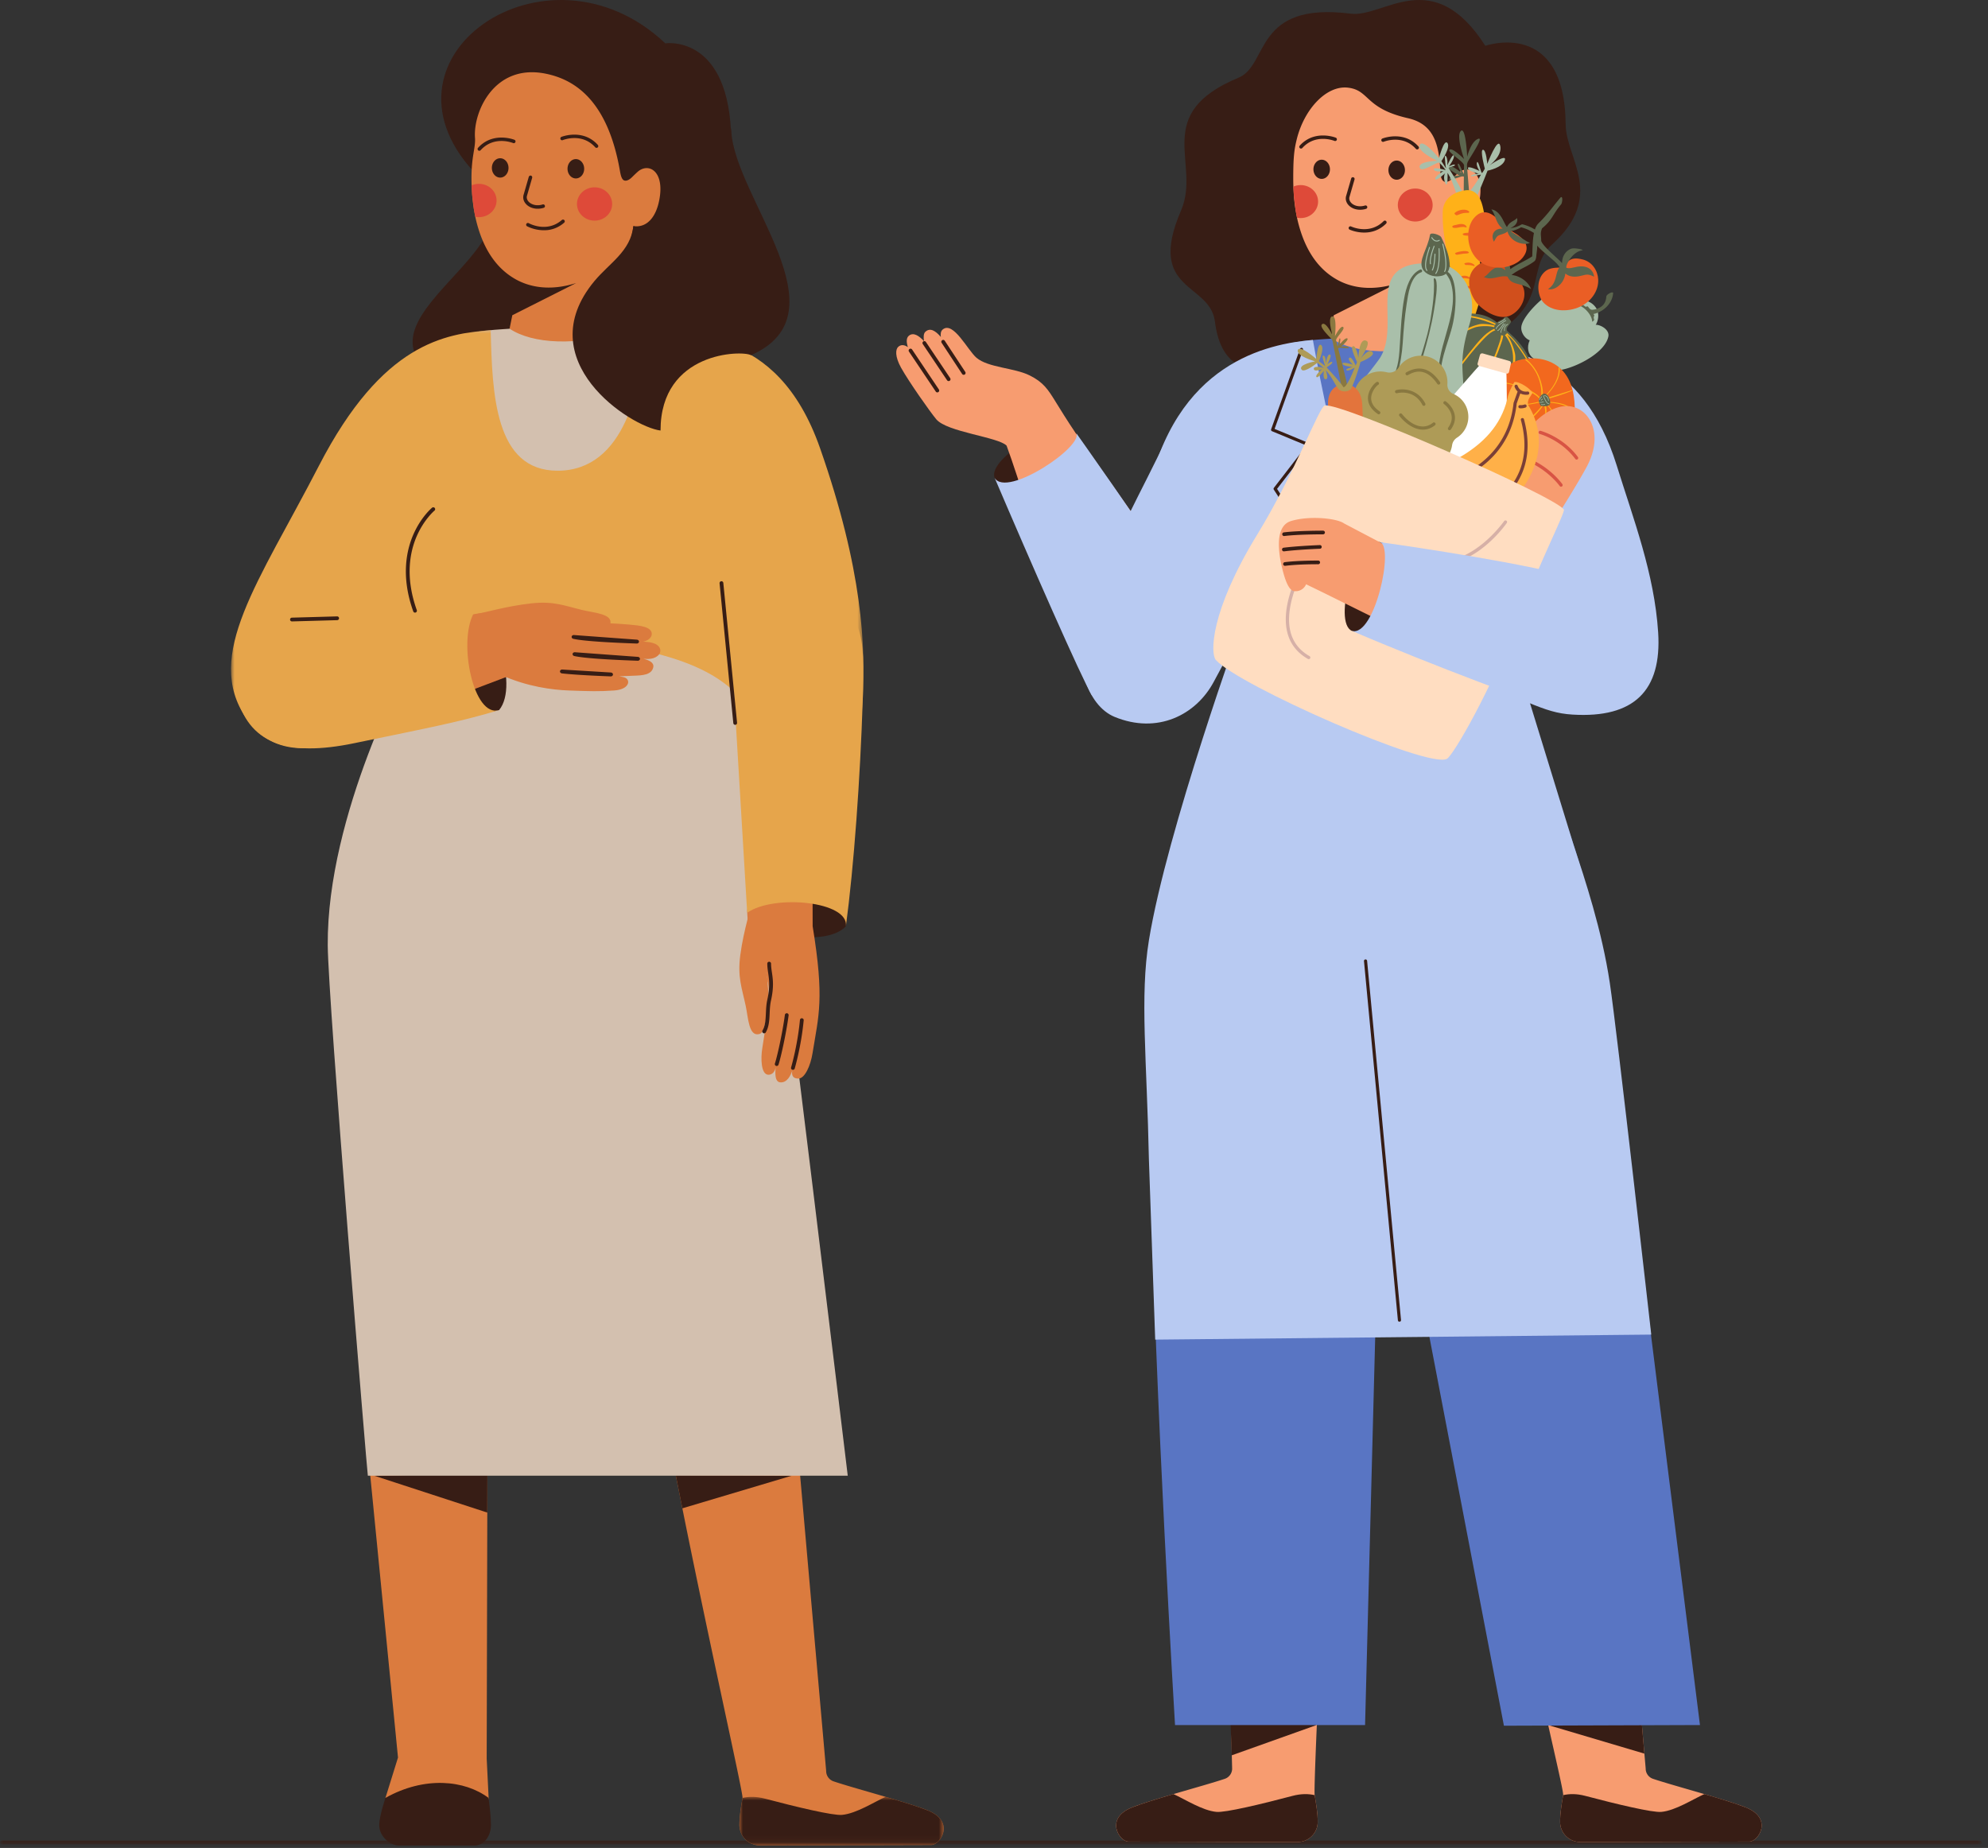 <?xml version="1.0" encoding="UTF-8"?> <svg xmlns="http://www.w3.org/2000/svg" xmlns:xlink="http://www.w3.org/1999/xlink" xmlns:v="https://vecta.io/nano" width="284" height="264"><rect width="100%" height="100%" fill="#333333" stroke="none"/><style>.B{fill:#371d15}.C{fill:#5c664e}.D{fill:#f79c70}.E{fill:#ffb118}.F{fill:#a9bfaa}.G{fill:#ea5e25}.H{fill:#db7b3e}.I{fill:#b8caf2}.J{fill:#e6a54b}</style><defs><path id="A" d="M0 .116h283.102v.768H0z"></path><path id="B" d="M0 0h29.189v6.946H0z"></path><path id="C" d="M0 0h90.364v60.77H0z"></path></defs><g fill="none" fill-rule="evenodd"><g transform="translate(0 262.6)"><mask id="D" fill="#fff"><use xlink:href="#A"></use></mask><path d="M282.833.885H.269A.27.27 0 0 1 0 .616C0 .467.12.347.269.347h282.564c.149 0 .269.12.269.269a.27.27 0 0 1-.269.269" mask="url(#D)" class="B"></path></g><path d="M161.209 263.089l24.129.068c1.592.004 2.901-1.276 2.907-2.868.004-1.227-.23-2.586-.437-3.834-.189-1.132 1.367-36.457 3.504-60.608l-16.685.18 1.392 56.618a1.54 1.54 0 0 1-1.049 1.478c-1.6.54-4.521 1.357-7.33 2.181-2.312.681-4.549 1.365-5.914 1.904-3.973 1.572-1.804 4.881-.517 4.881" class="D"></path><path d="M161.209 263.089l24.129.068c1.592.004 2.901-1.276 2.907-2.868.004-1.227-.23-2.586-.437-3.834-.886-.201-1.938-.219-3.156.104-4.509 1.194-9.602 2.406-10.866 2.29-2.02-.185-4.565-1.839-6.146-2.545-2.312.68-4.549 1.365-5.914 1.904-3.973 1.572-1.804 4.881-.517 4.881m14.494-19.16l12.379 2.512-12.111 4.321z" class="B"></path><path d="M249.907 263.089l-24.129.068c-1.592.004-2.901-1.276-2.907-2.868-.004-1.227.23-2.586.437-3.834.189-1.132-8.977-36.368-11.114-60.518l18.02.217 4.883 56.491a1.54 1.54 0 0 0 1.049 1.478c1.6.54 4.521 1.357 7.33 2.181 2.312.681 4.549 1.365 5.914 1.904 3.973 1.572 1.804 4.881.517 4.881" class="D"></path><path d="M249.907 263.089l-24.129.068c-1.592.004-2.901-1.276-2.907-2.868-.004-1.227.23-2.586.437-3.834.886-.201 1.938-.219 3.156.104 4.509 1.194 9.602 2.406 10.866 2.29 2.02-.185 4.565-1.839 6.146-2.545 2.312.68 4.549 1.365 5.914 1.904 3.973 1.572 1.804 4.881.517 4.881m-14.995-12.566l-.368-4.288-13.375.21z" class="B"></path><path fill="#5975c3" d="M164.33 165.776c.698 34.25 3.531 80.664 3.531 80.664h27.149l1.457-55.786.92-35.214 6.75 35.214 10.71 55.883 28.005-.097-7.002-55.786-.005-.036-6.678-51.103c-3.408-22.785-11.123-33.908-11.123-33.908-13.346-1.767-27.609-1.954-41.084-.18 0 0-9.935 13.343-12.02 28.029-.82 5.781-.902 17.985-.61 32.32"></path><path d="M192.926 142.923l3.827 36.825.635-24.303zM212.188 6.546s11.348-3.997 11.478 11.229c.041 4.916 5.766 10.185-1.953 17.163-4.414 3.992 1.104 9.567-13.077 15.112-5.496 2.149-11.443 1.03-12.699.293-4.604-2.702-20.589 9.846-22.377-4.405-.706-5.628-9.875-4.209-4.835-15.879 2.901-6.72-4.332-13.759 8.218-18.963 4.336-1.797 2.133-10.909 16.044-9.139 4.663.594 11.706-7.141 19.201 4.589" class="B"></path><path d="M211.411 28.294c-.421 2.862-1.841 4.413-3.736 4.128-.117.899-.471 2.688-1.28 4.128l-.013 12.364c-8.739 7.894-16.146-.359-16.146-.359l.295-3.513 9.046-4.56c-3.852 1.226-6.754.514-8.646-.57-2.948-1.689-4.495-4.583-5.334-7.56-.118-.414-.22-.83-.309-1.249-.076-.358-.142-.717-.201-1.076a23.89 23.89 0 0 1-.244-2.029c-.036-.456-.061-.902-.074-1.34-.012-.311-.017-.614-.019-.912-.012-3.32.148-4.408.496-5.832 1.052-4.295 4.225-7.749 7.318-7.39 3.133.364 2.355 2.95 8.587 4.365 3.95.899 4.458 4.188 4.622 7.752.044.935.358 1.351.785 1.351.288 0 .625-.192.964-.54.216-.211.458-.448.75-.71 1.457-1.303 3.694-.237 3.139 3.552" class="D"></path><path d="M187.863 19.487c1.554-.379 2.947.175 2.968.183a.25.25 0 0 1 .136.325.25.25 0 0 1-.325.136c-.11-.044-2.721-1.072-4.596 1.013a.25.25 0 0 1-.352.018.25.25 0 0 1-.019-.352c.68-.755 1.452-1.143 2.188-1.323m12.589.12c-1.554-.379-2.947.175-2.968.183a.25.25 0 0 0-.136.325.25.25 0 0 0 .325.136c.11-.044 2.721-1.072 4.596 1.013a.25.25 0 0 0 .352.018.25.25 0 0 0 .019-.352c-.68-.755-1.452-1.143-2.188-1.323m-10.459 4.578c.001.756-.525 1.37-1.176 1.371s-1.18-.611-1.182-1.367.525-1.37 1.176-1.371 1.18.611 1.182 1.367m10.712.12c.001.756-.525 1.37-1.176 1.371s-1.18-.611-1.182-1.367.525-1.37 1.176-1.371 1.181.611 1.182 1.367m-6.599 5.654c-.548-.04-1.051-.248-1.406-.603-.397-.397-.539-.903-.388-1.39l.721-2.493a.25.25 0 0 1 .475.152l-.719 2.488c-.095.304.002.629.263.891.339.338 1.054.634 1.954.355a.25.25 0 0 1 .312.165.25.25 0 0 1-.164.312 2.86 2.86 0 0 1-1.048.123" class="B"></path><path fill="#de4a39" d="M204.665 29.291c0 1.302-1.114 2.357-2.489 2.357s-2.489-1.055-2.489-2.357 1.114-2.357 2.489-2.357 2.489 1.055 2.489 2.357m-19.897-2.633l.074 1.34.244 2.029.201 1.077c.169.034.343.052.523.052 1.375 0 2.489-1.057 2.489-2.358s-1.114-2.357-2.489-2.357c-.371 0-.726.077-1.042.217"></path><path d="M195.76 33.146c-1.572.296-2.934-.331-2.954-.341a.25.25 0 0 1-.118-.332.25.25 0 0 1 .331-.119c.108.051 2.66 1.216 4.643-.765a.25.25 0 0 1 .353 0 .25.25 0 0 1 0 .352c-.719.718-1.511 1.065-2.255 1.205" class="B"></path><path fill="#5975c3" d="M164.185 71.229c4.665-22.605 21.85-22.517 26.05-22.853 3.23 2.153 9.509 2.512 16.147.359.053-.002 20.057-.47 24.004 17.65 1.704 7.826-21.854 33.962-35.523 33.011-5.159 1.392-31.79-22.78-30.678-28.167"></path><g class="I"><path d="M164.131 134.328c2.566-15.735 13.33-45.516 13.33-45.516l39.774 7.303 7.537 24.496c1.647 5.021 4.066 12.228 5.201 19.817 1.033 6.909 5.92 50.233 5.92 50.233l-70.865.718-.897-25.655c-.292-14.335-1.311-23.357 0-31.396"></path><path d="M163.863 70.981c3.969-19.234 17.236-21.859 23.692-22.421 2.338 13.568 9.407 41.633 9.407 41.633l12.352-41.277c5.839.661 16.766 1.861 21.647 17.58 2.375 7.649 5.382 15.429 5.92 23.861.53 8.306-3.445 12.268-12.236 11.73-4.335-.266-6.1-1.974-20.632-7.535-8.148-3.119-20.228-4.033-26.731-4.485-5.159 1.392-14.531-13.699-13.419-19.086"></path></g><path d="M205.843 80.82c.072 0 .143-.035.186-.099l7.715-11.482c.054-.08.05-.186-.009-.262l-4.658-6.038 4.559-1.688c.105-.039.165-.15.14-.26l-2.511-11.123c-.028-.121-.147-.197-.268-.169s-.197.147-.17.268l2.469 10.931-4.66 1.726c-.067.025-.118.08-.138.149s-.005.142.038.199l4.745 6.151-7.624 11.348c-.069.102-.042.242.061.311a.22.22 0 0 0 .125.038m-15.967 1.076c.042 0 .084-.012.122-.036.104-.068.133-.207.066-.311l-7.628-11.707 4.747-6.153c.043-.056.057-.128.039-.195a.22.22 0 0 0-.131-.149l-5.005-2.072 4.054-11.28c.042-.117-.019-.245-.135-.287s-.245.019-.287.135l-4.127 11.482c-.04.113.015.237.126.283l4.932 2.041-4.665 6.047c-.058.075-.062.18-.01.259l7.714 11.841c.043.066.115.102.188.102m10.046 106.926l.021-.001c.124-.012.214-.121.202-.244l-4.844-51.31c-.011-.124-.119-.214-.244-.203s-.214.122-.202.245l4.844 51.31c.011.116.109.203.223.203" class="B"></path><path d="M155.459 87.165c3.588-10.251 7.714-17.044 11.123-24.399l10.768 27.286-3.95 7.339c-2.546 4.776-8.074 7.535-14.173 5.023-3.883-1.6-6.28-8.073-3.768-15.249" class="I"></path><path d="M153.717 61.83c-1.963-2.77-12.79 3.627-11.621 6.445 2.958 5.793 15.652-.389 11.621-6.445" class="B"></path><path d="M150.795 57.384c-1.066-1.719-1.716-2.775-3.735-3.769-2.185-1.075-5.909-1.089-7.568-2.51-1.255-1.077-3.288-5.244-4.801-4.048-.289.229-.354.62-.285 1.079-.741-.858-1.525-1.392-2.227-.72-.233.224-.278.735-.175 1.325-.738-.796-1.507-1.301-2.157-.787-.401.318-.37.945-.15 1.637-.482-.325-.952-.412-1.368-.05-.411.357-.498 1.384.399 2.999 1.112 2.001 4.126 6.279 5.023 7.356 1.534 1.84 8.832 2.523 10.047 3.767 1.7 4.589 5.057 15.652 5.057 15.652l12.698-6.251-7.887-11.195c-1.2-1.764-2.21-3.42-2.871-4.485" class="D"></path><path d="M131.783 49.035a.27.27 0 0 1 .12-.255c.124-.082.291-.047.372.077l3.469 5.169a.27.27 0 0 1-.077.373.27.27 0 0 1-.373-.077l-3.468-5.169c-.024-.037-.038-.077-.043-.118m-1.974 1.077a.27.27 0 0 1 .12-.255c.124-.082.291-.047.372.077l3.827 5.708c.082.123.048.291-.077.372s-.291.048-.372-.077l-3.827-5.707c-.024-.037-.038-.077-.043-.118m4.665-1.256a.27.27 0 0 1 .12-.255c.124-.082.291-.047.372.077l2.93 4.452a.27.27 0 0 1-.077.373.27.27 0 0 1-.372-.077l-2.93-4.452c-.024-.037-.038-.077-.043-.118" class="B"></path><path d="M155.998 99.365c-1.435-2.332-8.956-19.493-13.902-31.09 1.702 2.923 12.885-4.613 11.621-6.445 0 0 9.067 12.762 14.223 20.78 7.473 11.622-11.942 16.755-11.942 16.755" class="I"></path><path d="M209.126 25.222c-.119-.005-.23-.035-.344-.002-.584.17-2.012.709-1.759.336.329-.486 1.467-.48 1.467-.48s-2.106-1.087-1.579-1.352c.456-.23 1.882.985 1.882.985s-.684-1.106-.509-1.311.557 1.036.846 1.469l.017-1.182c.153-.536-2.599-2.034-2.035-2.321.468-.238 2.048 1.361 2.048 1.361s-1.147-3.21-.505-3.97c.742-.878.943 3.639.943 3.639s.504-2.158 1.574-2.562c.821-.31-.847 2.151-1.434 3.181a1.27 1.27 0 0 0-.164.731l.77 9.586c.014.337-.9.668-1.13.241-.16-.297-.125-5.302-.088-8.349" class="C"></path><path d="M214.967 22.91c.384-1.076-2.196.725-2.196.725s1.863-1.34 1.552-2.792-1.856 2.57-1.856 2.57-.149-2.021-.614-2.021.266 2.703.266 2.703c-.066.146-.207.368-.392.631-.049-.055-.098-.105-.123-.177-.16-.476-.468-1.702-.602-1.346-.174.463.367 1.222.367 1.222s-1.733-.866-1.664-.38c.06.42 1.558.767 1.558.767s-1.074.095-1.131.315 1.02-.164 1.429-.169c-.695 1.26-1.998 3.13-2.403 2.975-.212-.583-1.291-2.508-2.216-3.942.163-.201 1.048-.245.89-.442-.139-.172-.87.256-.87.256s.85-1.137.736-1.545c-.13-.471-.945 1.376-.945 1.376s.125-1.029-.217-1.367c-.261-.258-.054.992-.01 1.497.007.075.06.198.038.269l-.645-1.014.001-.002c.027-.042 1.363-2.002.846-2.607-.496-.58-1.196 2.193-1.196 2.193s-2.225-2.781-2.736-1.945c-.559.917 2.47 2.303 2.47 2.303s-2.973.103-2.445 1.063c.354.642 2.571-1.029 2.767-.775.362.346.656.699.908 1.052-.314-.09-2.009-.555-1.657-.01.224.346 1.322.148 1.322.148s-1.433.861-1.115 1.176c.216.214 1.362-.866 1.362-.866s-.36.552.044 1.43c.351.76.318-1.005.304-1.49 1.074 1.723 1.124 3.337 1.825 3.747.903.527 1.936.202 1.936.202.366-.146 1.663-3.517 1.958-4.258 0 0 2.07-.396 2.454-1.472" class="F"></path><path d="M206.112 30.079c-.168 4.231 1.199 7.471 1.684 12.379.07.706 1.972 6.012 2.324 4.63.211-.826 1.069-3.416 1.32-4.273.405-1.381-.199-5.458.036-6.877.44-2.66 1-3.873.313-6.534-.326-1.264-.999-2.403-2.417-2.222-1.69.215-3.108 1.165-3.26 2.897" class="E"></path><path fill="#f2681e" d="M208.126 30.756c.316-.106.606-.252.938-.308.17-.029.341-.035.512-.04.11-.002.234.019.311-.07.066-.077-.115-.206-.163-.234-.529-.31-1.501-.089-1.918.337-.1.103.218.349.32.315m-.497 1.781c.314.071.655-.032.969-.079a2.88 2.88 0 0 1 .454-.039c.137.002.266.062.399.06.195-.004-.055-.258-.102-.295.156.196.2.24.132.13-.023-.034-.051-.064-.082-.091a.74.74 0 0 0-.228-.146 1.26 1.26 0 0 0-.555-.071c-.191.014-.378.064-.563.11-.177.044-.47.07-.582.223-.049.069.103.185.158.198m1.499 1.072c.328.079.653.06.988.068a3.35 3.35 0 0 1 .412.035c.112.018.222.078.336.051s-.056-.205-.078-.226c-.221-.21-.541-.282-.839-.285s-.701-.004-.968.141c-.095.052.099.204.149.216m-1.009 2.788l.885-.148c.263-.033.571.001.816-.113.1-.047-.103-.204-.149-.216-.294-.083-.576-.059-.875-.016-.308.045-.623.098-.899.246-.117.063.14.257.222.247m1.297 1.462c-.107-.05-.127-.056-.062-.02a.14.14 0 0 0 .047.017c.057.012.125-.002.183-.001l.424.021c.129.017.258.046.384.077.082.021.19.081.267.025.037-.026-.027-.107-.042-.124-.324-.362-.965-.408-1.393-.237-.11.044.124.245.192.242m-.657 1.897c.386-.039.848.004 1.224.109.024.007.071.017.091-.009.004-.005.009-.01.013-.016.028-.037-.02-.099-.043-.124-.169-.189-.481-.296-.729-.319-.28-.026-.493.03-.743.151-.1.048.119.215.187.208m.901 1.454l.386-.019c.123.002.238.032.359.044.069.007.066-.058.047-.104-.03-.071-.108-.144-.179-.175.136.114.165.134.087.059a.46.46 0 0 0-.087-.059.71.71 0 0 0-.118-.047c-.077-.022-.161-.034-.241-.041-.162-.014-.327-.013-.47.07-.119.068.137.274.216.272"></path><path d="M204.596 56.151c-1.105-2.765.694-11.271 4.514-11.374 3.5-.095 4.259.844 6.443 2.715 1.523 1.305 5.207 5.059 1.89 8.503s-6.405 5.011-8.729 3.728c-1.618-.893-3.419-1.824-4.118-3.572" class="C"></path><g class="E"><path d="M205.396 57.16c1.885-2.9 3.867-5.866 6.238-8.394.46-.491 1.412-1.534 2.139-1.606.165-.016.125-.287.092-.283-.608.059-1.434.695-1.851 1.09-.785.743-1.342 1.474-2.019 2.316-1.453 1.806-2.599 3.383-3.9 5.302-.311.459-.403.773-.706 1.239-.219.337-.067.45.007.336m9.04-9.438c.074.514-.315 1.447-.474 1.923-.325.977-.736 1.927-1.184 2.852-1.167 2.409-2.741 4.833-4.653 6.722-.164.162.089.181.292-.036 1.895-2.029 3.338-4.169 4.572-6.645.501-1.003.96-2.033 1.327-3.093.186-.536.495-1.253.41-1.838-.006-.043-.283-.213-.26-.053l-.03.168z"></path><path d="M214.893 47.745c1.517 1.842 1.373 3.775 1.056 5.139-.563 2.421-2.7 5.332-4.605 6.978-.105.091-.105.252.198-.01 1.945-1.681 3.686-3.643 4.395-6.092.321-1.108.569-1.723.532-2.881-.026-.77-.752-2.698-1.355-3.243-.072-.065-.221.109-.221.109m-1.186-1.161c-.572-.218-1.844-.394-2.417-.25a8.5 8.5 0 0 0-4.351 2.637c-1.212 1.356-1.639 2.518-2.525 4.103-.134.24.006.37.056.271 1.814-3.608 3.303-5.488 6.164-6.545.693-.256 2.196-.297 2.922-.021.145.055.151-.195.151-.195"></path><path d="M215.004 47.698c1.109.302 3.367 4.06 3.586 4.647.083.223.118.074.052-.113-.628-1.764-2.917-4.448-3.493-4.732-.127-.063-.145.198-.145.198m-1.118-1.343c-1.963-1.142-5.413-1.748-6.484-.899-.088.069-.601.518-.37.36 1.744-1.187 4.855-.192 6.6.631.131.061.254-.092.254-.092"></path></g><path d="M214.784 45.494c-.294.346-1.077.306-1.332 1.235-.118.43.937 1.516 1.579 1.119.6-.369-.01-.696.343-1.18s.593-.665.469-.818c-.322-.4-.605-.892-1.059-.356" class="C"></path><path d="M214.066 46.144c-.006-.005-.011-.012-.014-.019-.009-.025.003-.053.028-.063.405-.156.848-.462.877-.534.01-.025.038-.037.063-.027s.037.038.027.063c-.05.124-.555.443-.932.588-.017.007-.036.003-.049-.008m.838 1.138c-.009-.007-.015-.018-.017-.03-.1-.704.433-.941.494-.966.023-.009.057-.022.079.009l-.079.055.04-.026.011.047c-.006.001-.546.186-.449.867.004.027-.015.051-.041.055-.014.002-.028-.002-.038-.011m-.513.256c-.008-.007-.014-.016-.016-.027-.078-.365.588-1.218.616-1.254.016-.021.047-.025.068-.008s.024.046.008.067c-.186.237-.655.908-.598 1.175.006.026-.011.052-.037.057-.015.004-.03-.001-.041-.01m-.467-.27c-.007-.006-.012-.014-.015-.023-.008-.025.007-.052.032-.06.213-.064.661-.724.816-.973.014-.022.044-.029.066-.015s.03.043.016.066c-.059.095-.583.929-.87 1.014-.016.005-.033.001-.045-.009m-.232-.26c-.015-.013-.021-.034-.014-.053.202-.556 1.371-1.177 1.421-1.203.023-.012.053-.003.065.02a.05.05 0 0 1-.02.066c-.012.006-1.186.629-1.375 1.15-.01.025-.037.038-.062.029m-7.774-9.272c2.107.239 5.582 3.471 3.949 8.744-1.271 4.105-.967 5.859-.856 8.103.112 2.261 5.981 7.224.72 12.48-4.373 4.37-15.855 3.521-17.538-2.522-1.776-6.381.937-7.951 4.729-13.12s-3.297-15.08 8.996-13.685" class="F"></path><g class="C"><path d="M206.74 38.806c1.204.567 1.532 3.93.843 7.299-.593 2.899-2.483 6.278-1.497 9.31.667 2.052 1.98 3.249 2.731 5.28.884 2.391 1.276 4.267.43 6.696-.13.374-.307.128-.255-.022.925-2.658-.047-5.42-1.229-7.828-.771-1.573-1.834-3.097-2.144-4.851-.802-4.535 2.748-9.323 1.779-13.777-.19-.873-.371-1.174-.924-1.945-.309-.432.161-.211.266-.162m-1.592 1.207c.267.86-.043 2.806-.292 4.325-.364 2.23-.942 4.425-1.585 6.589-.387 1.302-.804 2.565-1.052 3.904-.417 2.247-.67 4.539-.726 6.824-.063 2.538.183 5.336 1.296 7.697.276.585-.374.312-.383.296-1.014-1.762-1.042-3.327-1.13-5.322-.099-2.281-.14-4.593.138-6.857.2-1.618.624-3.247 1.064-4.82.461-1.651 1.012-3.271 1.437-4.934.344-1.349.562-2.744.752-4.124.148-1.07.254-2.814.158-3.578-.047-.375.214-.35.323 0m-2.223-1.076c-1.46.619-1.769 3.154-1.98 4.53-.29 1.891-.43 3.667-.556 5.573-.096 1.446-.342 2.99-.782 4.382-.516 1.631-1.762 3.08-2.597 4.561-1.736 3.081-2.572 6.277-1.766 9.796.044.19-.19.421-.408-.273-.629-2.007-.277-4.204.551-6.734.789-2.414 2.193-4.505 3.484-6.667.972-1.626 1.014-3.377 1.131-5.235.132-2.088.22-4.191.596-6.254.265-1.458.802-3.476 2.336-4.126.22-.032.396.388-.009.447"></path><path d="M205.89 33.894c.333.673 2.455 4.907.098 5.497-1.295.324-2.385-.291-2.732-.922-.699-1.272.691-2.856 1.028-4.921.071-.435 1.428-.014 1.606.346"></path></g><path d="M205.167 34.499a.72.72 0 0 0 .488-.113c.03-.022.037-.065.015-.096a.07.07 0 0 0-.097-.016.59.59 0 0 1-.418.083c-.201-.038-.386-.186-.551-.439-.021-.032-.064-.041-.096-.021s-.041.064-.02.096c.187.287.403.456.644.5.012.003.023.004.035.006m-1.331 4.21c.018.002.038-.002.053-.015.03-.024.034-.068.01-.098-.456-.554.091-2.291.298-2.945l.086-.296c.005-.037-.022-.072-.06-.077s-.072.021-.077.059c-.004.029-.04.142-.081.273-.233.737-.777 2.462-.273 3.074.011.014.027.023.044.025m2.533.144c.028.004.057-.01.07-.036.527-1.006-.225-3.836-.257-3.956-.01-.037-.048-.059-.085-.049s-.059.048-.049.085c.008.028.771 2.897.269 3.855-.018.034-.005.076.029.094.007.004.015.006.023.007m-2.025-1.1c.008.001.016.001.024-.001.037-.008.061-.045.053-.082-.167-.769.509-2.441.515-2.458.015-.035-.002-.076-.038-.09s-.075.002-.09.038c-.028.07-.698 1.729-.523 2.539.007.029.031.05.059.054m.755 1.38a.07.07 0 0 0 .063-.025c.661-.825.494-3.472.486-3.585-.002-.038-.035-.066-.073-.064s-.067.035-.065.073c.002.027.171 2.706-.456 3.489-.024.03-.019.073.011.097.01.009.022.013.034.015m-.486-.484c.028.004.056-.01.07-.036.333-.615.379-2.232.381-2.301.001-.038-.028-.07-.068-.071a.07.07 0 0 0-.071.068c0 .016-.046 1.652-.364 2.238a.07.07 0 0 0 .028.094c.008.004.016.007.024.008m19.973 2.256c.895.413 1.319 1.255 1.004 2.107.359-.181 1.594-.182 2.37.907.655.918.27 2.131-.008 2.487.594-.059 2.025.649 1.811 1.678-.583 2.804-6.394 5.205-7.822 4.77-1.266-.386-1.368-1.904-1.273-2.274-.647.298-1.879-1.389-1.449-1.917-.938.246-1.964-.883-1.892-1.912.142-2.013 5.346-6.728 7.259-5.846" class="F"></path><path d="M225.567 44.034c-.256.091-.556.329-.457.521.25.479.802 1.398 1.451 1.458l-.075.086c-.093.122.013.166.125.102.149-.086.409-.263.573-.191.173.076.628-.214.545-.418-.071-.137-.073-.277-.007-.419.019-.038.06-.108.025-.152a1.05 1.05 0 0 1-.107-.165c1.436-.295 2.701-1.517 2.807-2.978.023-.316-.954.145-.976.502-.064 1.009-.622 1.557-1.605 1.818a3.09 3.09 0 0 1-.403.057c-.279-.002-.427-.207-.58-.418-.071-.098-.197-.073-.323-.001-.104-.051-.203-.109-.281-.195-.171-.189-.676.169-.712.393" class="C"></path><path d="M226.872 44.609c2.335 2.88-2.679 5.428-5.553 6.653-2.531 1.078-3.999-1.398-2.292-3.431 1.987-2.368 5.41-6.226 7.845-3.222" class="F"></path><path fill="#d14f1c" d="M210.998 43.33a.93.93 0 0 1-.089-.115c-.868-1.132-1.383-2.879-.742-4.222.715-1.499 2.746-2.216 4.218-1.475 1.218.613.229 1.192 1.638 1.91 2.829 1.442 1.836 4.576-.178 5.6-1.545.786-3.632-.407-4.759-1.602a1.13 1.13 0 0 1-.088-.096"></path><path d="M220.198 42.828c-.033-.052-.054-.096-.066-.132-.595-1.211-.563-3.137.788-4.062.696-.477 1.992-.4 1.992-.4 1.114-.635 1.132-1.693 3.203-1.162 1.351.346 2.135 1.582 2.2 2.853.086 1.692-1.111 3.341-2.935 4.033-1.915.727-4.093.408-5.104-1.016-.024-.026-.05-.064-.078-.114" class="G"></path><path d="M215.026 38.596c-.018-1.086-1.633-2.165-1.633-2.165s.063 0 .175.009.277.019.468.076l.313.098.342.165c.114.07.232.152.348.246.108.105.227.208.319.344a1.93 1.93 0 0 1 .368.843c.016.085.023.166.027.246.972-.721 2.126-1.164 3.137-1.835.075-1.952.039-3.877.894-4.719 1.385-1.364 1.852-2.147 3.098-3.629.414-.491.343.666.126.924-1.25 1.484-1.205 2.194-2.713 3.42-.293.736-.13.944-.123 1.785.193.789 2.609 2.696 2.972 3.19l.031-.351a2.2 2.2 0 0 1 .384-1.016c.235-.333.579-.586.923-.705s1.348.056 1.466.123l.178.116c-1.59.108-2.694 2.519-2.282 2.522a1.55 1.55 0 0 0 .295.033 2.34 2.34 0 0 0 .319-.031l.834-.174c.351-.058.767-.093 1.179.008.41.094.754.337.93.577.186.238.247.459.288.605l.039.233-.208-.099c-.132-.056-.314-.139-.519-.176-.43-.088-.743.076-1.479.214-.359.063-.796.082-1.202-.031a1.88 1.88 0 0 1-.544-.254 2.04 2.04 0 0 1-.148-.121 2.95 2.95 0 0 1-.328 1c-.326.601-.887 1.036-1.37 1.189-.24.078-.447.092-.585.078-.068-.003-.123-.019-.157-.026l-.052-.013c1.39-.855.998-2.429 1.683-3.107-.389-.588-.808-.909-1.465-1.477-.645-.556-1.201-.986-1.758-1.619.021.534-.088.99-.125 1.484-.014.202-.081.647-.297.757-.014.017-.028.031-.043.042-1.115.814-2.131 1.071-3.197 1.909 1.481.146 2.544 1.249 2.779 2.015-1.468-.964-2.844-.501-3.342-1.782-1.198-.253-2.288.64-3.397.04.691-.164 1.464-2.214 3.052-.961" class="C"></path><path d="M217.311 72.198c.177 2.077-1.878 3.651-3.943 3.632-2.326-.021-3.54-.311-4.589-1.685-1.339-1.755.894-4.488 2.669-4.775 3.965-.641 5.638.188 5.863 2.828" class="E"></path><path d="M214.38 70.225c-.046.107-.306.098-.581-.019s-.461-.3-.415-.407.305-.099.581.019.461.3.415.407m-2.196 2.378c-.076.178-.349.233-.609.122s-.408-.346-.332-.525.349-.233.609-.122.408.347.332.525m3.818-.047c-.046.107-.278.11-.518.008s-.398-.273-.353-.38.278-.111.519-.008.398.273.352.38" class="G"></path><path d="M203.63 66.594c.901-3.111 4.7-2.427 6.096-1.639 3.864 2.181 4.139 3.705 3.642 5.018-.634 1.677-3.053 3.309-6.261 2.115-1.728-.643-4.03-3.584-3.477-5.494" class="E"></path><path d="M206.661 66.34c-.074.201-.373.276-.667.167s-.473-.36-.398-.561.373-.276.667-.167.472.36.398.561m3.344 4.152c-.055.149-.418.153-.81.008s-.665-.384-.61-.533.418-.153.81-.008.665.384.61.533" class="G"></path><path d="M219.617 66.267c.155 2.928-3.296 3.473-4.724 3.215-3.953-.714-4.641-1.935-4.608-3.206.044-1.622 1.626-3.737 4.725-3.671 1.668.035 4.512 1.864 4.607 3.662" class="E"></path><path d="M213.773 67.446c.064-.115.31-.101.551.032s.384.334.32.449-.31.101-.551-.032-.384-.334-.32-.449m4.122-2.032c.064-.115.31-.101.551.032s.384.334.32.449-.31.101-.551-.032-.384-.334-.32-.449m-4.799-.908c.071-.125.396-.075.725.113s.537.441.466.566-.396.075-.725-.113-.537-.441-.466-.566" class="G"></path><path fill="#f2681e" d="M215.987 51.875c1.858-1.16 7.851-1.552 8.831 4.65.722 4.567-1.269 7.936-3.805 8.39-1.392.25-3.55.309-5.709-1.838-1.335-1.327-2.505-3.677-2.537-5.254-.033-1.647.363-4.165 3.22-5.948"></path><g class="E"><path d="M220.21 57.073c-.285-.47-.803-.831-1.26-1.111-1.448-.887-3.626-1.349-5.293-1.515-.052-.005-.077.14.052.153 1.67.166 3.598.545 5.035 1.459.418.266.97.56 1.233.995.042.068.237.026.233.019m.341.72c.181.349.23 1.245.177 1.668-.211 1.702-1.045 3.839-1.929 5.275-.014.023-.051.325.18.023 1.012-1.324 1.645-3.521 1.882-5.195.063-.448.136-1.312-.063-1.743-.031-.067-.12-.04-.113-.04l-.134.012z"></path><path d="M220.778 57.666c.591.475 1 1.28 1.301 1.957.501 1.128.645 2.997.41 4.216-.004.023.119.169.168-.132.205-1.282.07-3.067-.479-4.233-.295-.628-.654-1.325-1.209-1.771-.061-.049-.203-.047-.191-.037m-.453-.796c.221-.955-.058-2.021-.393-2.917a6.29 6.29 0 0 0-1.735-2.509c-.27-.24-.3-.023-.29-.015.872.659 1.551 1.645 1.909 2.659.303.858.499 1.921.289 2.828-.004.019.204.025.22-.046m-.365.49c-2.168.566-4.826.688-7.048.67-.064-.001-.135.154.053.156 2.324.019 4.74-.179 7.016-.686.185-.041.155-.156.092-.15l-.113.01zm.349.455c-.197.505-1.143 1.361-1.521 1.751-1.18 1.217-2.491 1.898-4.089 2.399-.26.081-.021.191.131.143 1.439-.458 2.984-1.285 4.177-2.478.414-.413 1.298-1.317 1.51-1.874.002-.007-.134-.07-.158.054l-.05.005zm.261-.959c1.081-1.052 2.271-2.515 2.262-4.158-.002-.262-.194-.202-.189-.153.171 1.629-1.097 3.227-2.181 4.281-.005.005.049.087.108.03m.298.633c1.165.072 3.25.257 3.842 1.435.034.067.205.117.081-.116-.644-1.208-2.609-1.351-3.815-1.425-.066-.004-.336.06-.147.071l.039.035zm-.145-.408c1.334-.33 2.524-.726 3.802-1.23.048-.018.237-.196-.15-.054l-3.833 1.196c-.184.045.095.058.158.043l.023.045z"></path></g><path d="M219.827 57.21c-.009-.101-.02-.221.281-.643.61-.852 1.35.141 1.349.92 0 .619-.72.565-1.251.514-.186-.018-.356-.548-.379-.791" class="C"></path><path d="M220.662 56.555c.321.071.513.363.498.682-.002.058.087.074.09.016.017-.37-.198-.705-.572-.788-.057-.012-.073.077-.016.09m-.214-.05c.005-.01.014-.017.026-.021.023-.008.049.005.057.029.103.318.44 1.14.751 1.128.025-.001.046.019.047.044s-.018.046-.043.047c-.436.017-.801-1.067-.842-1.191-.004-.012-.002-.025.004-.036m-.532.511c.048-.086.137-.198.274-.347l.026-.029c.016-.019.045-.022.064-.006s.022.045.006.064c-.004.006-.015.017-.029.032-.266.29-.298.388-.294.421.003.025-.014.047-.039.051s-.048-.014-.051-.039c-.005-.038.009-.086.043-.147m.239.75c.01-.018.032-.028.053-.021.145.045.437-.001.465-.008s.048.009.055.032-.007.048-.03.056c-.017.005-.34.061-.517.007-.024-.008-.037-.033-.03-.057m-.041-.607l.229-.198c.019-.015.048-.012.064.007s.013.048-.007.064l-.225.195-.061-.068zm-.168.296h0c.019.002.061-.037.083-.025.057.032.308-.04.386-.062l.076-.02c.025-.004.051.012.054.037s-.012.048-.037.051c-.009.002-.029.008-.058.016-.18.051-.383.104-.466.057-.022-.012-.057-.056-.038-.054" class="F"></path><path d="M210.521 31.208c-1.167 1.419-1.116 4.519.797 6.092s5.007.971 6.174-.448c2.026-2.465-1.736-3.818-2.291-4.275-.757-.622-2.717-3.756-4.68-1.369" class="G"></path><path d="M213.23 29.949l.097.025c.034.012.069.029.108.046.077.034.169.075.256.138l.141.098.137.121c.049.043.093.089.136.139l.133.154a4.71 4.71 0 0 1 .451.709l.182.356.165.315c.051.103.111.188.163.279l.082.12.009-.024c.091-.229.31-.488.553-.661.233-.169.449-.268.607-.38.078-.055.143-.112.186-.158l.068-.075a.5.5 0 0 0 .036.1c.019.067.03.17.011.297a1.08 1.08 0 0 1-.16.408c-.087.136-.206.262-.344.362-.171.123-.334.196-.479.253.574-.027 1.101-.218 1.6-.506.015-.009.029-.015.042-.018.022-.008.042-.01.061-.006.803.19 1.544.544 2.218 1.018.117.082-.194.471-.327.378-.633-.445-1.323-.779-2.071-.969l-.06.039c-.446.257-.913.438-1.411.513a5.27 5.27 0 0 0 .426.295l.615.375 1.153.731.379.209c.048.021.087.034.115.041l.044.008s-.011.01-.037.028-.067.038-.123.057c-.112.039-.28.07-.484.072-.407.006-.967-.093-1.494-.414a2.57 2.57 0 0 1-.659-.575 2.04 2.04 0 0 1-.356-.643 1.46 1.46 0 0 1-.038-.139c-.01.008-.017.016-.027.025-.066.057-.152.114-.242.163a2.26 2.26 0 0 1-.287.129l-.542.182c-.145.056-.227.089-.329.175s-.191.219-.266.344l-.182.321-.074.125s-.025-.047-.059-.133-.081-.214-.108-.384-.036-.389.069-.645a1.03 1.03 0 0 1 .255-.367 1.19 1.19 0 0 1 .401-.242c.281-.098.511-.094.702-.09a1.52 1.52 0 0 1-.199-.164c-.109-.098-.202-.212-.298-.333a3.41 3.41 0 0 1-.242-.388c-.144-.269-.239-.527-.322-.751l-.061-.163-.059-.152-.056-.142-.06-.127c-.035-.087-.079-.156-.116-.222l-.053-.093-.052-.074-.101-.147s.062.009.177.037" class="C"></path><path d="M202.292 65.972l-2.848-1.218-1.123 2.624 2.847 1.219zm13.356 5.714l-2.849-1.218-1.122 2.624 2.847 1.219z" fill="#fbaa8c"></path><path fill="#fff" d="M211.633 51.88c.177-.466 3.714.726 3.566 1.115 0 0 .28 10.401-.307 11.947l-6.414 16.873c-.252.663-.975 1.113-1.83 1.122-3.224.032-6.087-.886-8.588-2.756-.664-.496-.925-1.261-.672-1.924l6.413-16.873c.513-1.351 7.832-9.504 7.832-9.504"></path><path fill="#ffddc1" d="M211.431 50.682l-.344 1.237c-.049.151.046.312.213.359l3.87 1.089c.165.047.338-.034.393-.181l.279-1.241c.057-.153-.037-.319-.207-.369l-3.806-1.084c-.169-.049-.348.036-.398.19"></path><path d="M226.621 66.787c-2.465 4.529-8.612 13.85-8.612 13.85a4.99 4.99 0 0 1-6.871 1.603 4.99 4.99 0 0 1-1.602-6.871s6.03-10.695 8.612-13.85c2.302-2.814 5.145-4.369 7.533-2.996 1.768 1.017 3.23 4.055.94 8.264" class="D"></path><path fill="#d85444" d="M225.137 65.638c-.036-.016-.069-.041-.094-.075-2.034-2.73-5.039-3.555-5.069-3.563-.124-.034-.198-.16-.165-.284s.16-.197.284-.164 3.191.876 5.321 3.735c.076.102.055.247-.047.324-.069.051-.157.058-.23.027m-2.224 3.874c-.038-.016-.072-.043-.098-.079-.019-.028-2.001-2.782-5.535-3.856-.122-.038-.191-.166-.154-.289s.166-.191.289-.154c3.69 1.122 5.695 3.913 5.779 4.032.073.104.048.248-.056.322a.23.23 0 0 1-.225.024m-2.331 3.267c-.03-.013-.058-.033-.082-.059-1.891-2.123-5.953-4.308-5.994-4.329-.112-.061-.155-.201-.095-.314a.23.23 0 0 1 .314-.095c.169.091 4.174 2.245 6.121 4.43.085.096.077.242-.019.327a.23.23 0 0 1-.245.04"></path><g fill="#ae9b57"><path d="M204.563 63.993c-.1-.11-10.558 6.122-11.583 9.261-.584 1.786-3.594-1.302-3.194-2.143l6.019-13.569c.153-.611 2.893 1.271 2.893 1.271s-3.742 5.118-3.106 5.542c.177.117 4.151-4.894 4.433-4.706l1.41.94s-5.336 5.932-5.186 6.088c.636.658 6.474-5.348 6.474-5.348l1.84 2.664z"></path><path d="M199.771 52.544c.094-.144.199-.284.316-.419 1.141-1.322 3.081-1.694 4.629-.887a3.81 3.81 0 0 1 2.054 3.639c-.039.595.282 1.152.83 1.386.294.125.577.293.842.504 1.334 1.069 1.712 2.981.89 4.479a3.54 3.54 0 0 1-1.188 1.278c-.376.243-.636.626-.7 1.069-.099.68-.384 1.346-.872 1.923a3.82 3.82 0 0 1-4.71.883c-1.046-.567-1.708-1.531-1.926-2.586a1.73 1.73 0 0 0-.974-1.215c-.174-.081-.345-.176-.51-.286a3.79 3.79 0 0 1-1.018-1c-.254-.367-.643-.61-1.078-.707-.518-.114-1.021-.34-1.476-.684-1.521-1.149-1.955-3.295-1-4.944.882-1.523 2.624-2.189 4.215-1.798.642.158 1.315-.081 1.676-.635"></path></g><path fill="#897840" d="M200.926 53.599c-.048-.021-.089-.058-.115-.108a.23.23 0 0 1 .103-.308l.097-.051c1.803-.968 3.385-.479 4.701 1.454.072.105.045.248-.06.319a.23.23 0 0 1-.319-.061c-1.751-2.571-3.462-1.653-4.106-1.308l-.108.057c-.063.032-.133.032-.193.006m-4.051 5.568c-.013-.006-.026-.013-.038-.021-1.313-.885-1.483-1.879-1.395-2.556.141-1.078.998-1.94 1.256-2.029a.23.23 0 0 1 .292.142.23.23 0 0 1-.135.289c-.133.07-.908.832-.97 1.781-.049.749.358 1.42 1.208 1.993.105.071.133.213.062.318a.23.23 0 0 1-.28.083m6.442-1.207c-.047-.02-.088-.056-.113-.105-1.185-2.292-3.528-1.707-3.627-1.681a.23.23 0 0 1-.28-.164.23.23 0 0 1 .163-.28c.963-.252 3.069-.178 4.151 1.914a.23.23 0 0 1-.098.309c-.064.033-.135.033-.196.007m-1.287 3.149c-.812-.347-1.551-.986-2.112-1.68-.08-.098-.064-.243.034-.322a.23.23 0 0 1 .323.034c1.135 1.405 2.897 2.471 4.436 1.251.099-.079.243-.063.322.037a.23.23 0 0 1-.037.322c-.972.771-2.018.764-2.966.358m4.951.333c-.015-.006-.03-.015-.044-.025-.103-.073-.126-.217-.052-.32.414-.576.576-1.156.481-1.723-.167-.993-1.067-1.641-1.076-1.648a.23.23 0 0 1-.055-.319.23.23 0 0 1 .319-.056c.043.031 1.063.76 1.263 1.943.118.693-.071 1.39-.56 2.071a.23.23 0 0 1-.276.077m-4.298 3.504c-1.912-.818-2.118-2.563-2.12-2.584a.23.23 0 0 1 .205-.251c.125-.013.238.078.251.203.01.091.274 2.183 3.106 2.538a.23.23 0 0 1 .199.256c-.016.126-.13.215-.256.199-.54-.068-.998-.195-1.385-.361"></path><path fill="#e3743c" d="M192.379 54.934a2.91 2.91 0 0 0-.478-.007c-1.154.068-2.308.898-2.181 3.085.176 3.04 1.612 11.396 3.115 12.104.083.035.157.049.233.047 1.79-.104 1.731-9.11 1.539-12.383-.09-1.532-.793-2.713-2.228-2.846"></path><path fill="#897840" d="M191.161 49.751c.082-.024.153-.064.238-.061.433.018 1.514.146 1.275-.068-.311-.28-1.098-.081-1.098-.081s1.272-1.113.861-1.207c-.355-.081-1.133 1.005-1.133 1.005s.283-.883.127-.995-.208.813-.334 1.162l-.214-.815c-.198-.345 1.326-1.633 1.01-1.955-.348-.356-1.184 1.293-1.184 1.293s.321-2.825-.331-2.834c-.819-.012-.028 2.679-.028 2.679s-1.019-2.138-1.529-1.502c-.277.345.746 1.379 1.329 1.99a.9.9 0 0 1 .239.478l1.319 6.731c.048.236.737.308.824-.027.059-.233-.823-3.69-1.371-5.793"></path><path fill="#ae9b57" d="M196.113 50.369c-.454-.852-1.764.883-1.764.883s1.533-2.186.899-2.538c-1.116-.62-1.192 2.39-1.192 2.39s-.324-1.919-.832-1.62c-.345.202.638 2.236.638 2.237-.034.13-.083.255-.2.499 0 0-.553-1.359-.889-1.109s.499.98.499.98-1.61-.511-1.478-.111c.115.345 1.447.449 1.447.449s-1.003.234-.917.406c.169.34 1.194-.32 1.194-.32-.401 1.145-1.229 2.878-1.599 2.798-.269-.463-1.374-1.716-2.382-2.805.109-.189.907-.542.772-.787-.093-.169-.703.324-.703.324s.735-1.266.393-1.389c-.396-.143-.597 1.273-.597 1.273s.022-1.176-.393-1.12c-.245.033.301 1.416.292 1.479l-.894-.695v-.001c.017-.039.859-1.852.325-2.295-.511-.425-.686 1.991-.686 1.991s-2.323-2.057-2.631-1.291c-.338.84 2.458 1.625 2.458 1.625s-2.522.458-1.925 1.198c.4.495 2.244-.997 2.244-.997l.935.77c-.518-.224-1.619-.327-1.416.199.124.319 1.151-.041 1.151-.041s-1.092.902-.772 1.127c.217.153 1.03-.897 1.03-.897s-.199 1.218.256 1.194c.476-.025.118-.883.032-1.288 1.179 1.312 1.468 2.661 2.129 2.917.85.33 1.376-.163 1.376-.163.29-.168 1.303-3.264 1.442-3.923 0 0 2.047-.807 1.758-1.349"></path><g fill="#ffb048"><path d="M199.083 70.659c6.133 4.131 21.092-2.081 18.281-13.106.118-.805 1.165-1.003 1.552-1.397-.169-.59-1.937-1.729-2.578-1.575 0 0-.81 1.293-1.012 2.439-1.874 7.667-10.251 9.998-16.064 12.33-.372.118-.393 1.133-.179 1.309"></path><path d="M204.447 75.87c7.083 2.124 19.803-8.343 13.846-18.037-.126-.803.37-1.184.623-1.676l-2.46-.636s-.296 1.314-.148 2.468c.486 7.877-7.219 12.625-12.079 16.578-.32.223-.038 1.198.218 1.303"></path></g><g fill="#7a3f37"><path d="M217.708 59.891c-.033-.121-.158-.193-.28-.16s-.192.158-.159.279c.982 3.62.532 6.756-1.337 9.322l-.072.098c-3.34 4.475-9.755 5.683-10.879 5.736-.069.003-.131.036-.172.091-.019.025-.03.054-.037.084-.05-.223-.16-.498-.405-.692a.23.23 0 0 0-.173-.048.22.22 0 0 0-.149.086l-.003.004c-.074.099-.056.237.041.314.281.223.274.693.274.696a.23.23 0 0 0 .061.163c.022.024.048.042.077.054s.053.017.082.019a.23.23 0 0 0 .236-.221c0-.022.001-.098-.011-.204.011.018.021.035.037.05s.04.031.063.041c.031.013.065.019.1.017 1.16-.054 7.777-1.3 11.223-5.918l.075-.102c1.955-2.683 2.428-5.95 1.408-9.709m-4.279 5.164c1.832-1.994 2.923-4.488 3.244-7.413l.514-1.434.089.043c.503.215.997.134 1.005.133.06-.01.112-.044.147-.093s.049-.111.038-.171c-.021-.123-.139-.206-.263-.185-.042.007-1.034.167-1.396-.827-.043-.118-.174-.179-.293-.136-.041.016-.077.043-.104.078-.046.062-.057.142-.031.214a1.75 1.75 0 0 0 .422.67l-.572 1.606-.006.027c-.694 6.424-5.128 9.454-8.726 10.865-3.914 1.534-7.722 1.545-7.76 1.545-.062-.001-.121.026-.164.071a1.38 1.38 0 0 0-.122-.491.24.24 0 0 0-.308-.122c-.036.016-.085.033-.101.069h0c-.031.073-.05.156-.017.23.19.44.001.601-.006.606-.101.074-.121.216-.048.318a.23.23 0 0 0 .096.077c.07.03.153.024.221-.023.029-.021.187-.145.255-.39.024.04.06.073.104.092.027.011.057.018.089.018.038 0 3.924-.007 7.927-1.576 2.36-.926 4.299-2.204 5.766-3.801"></path><path d="M217.167 57.875c-.081-.01-.162.024-.211.09h-.001c-.023.032-.038.069-.043.108-.012.103.046.199.137.237.019.008.039.014.061.017.016.002.402.049.831-.109.118-.043.178-.174.135-.292a.23.23 0 0 0-.118-.129c-.053-.021-.117-.027-.174-.006-.321.118-.614.084-.617.084"></path></g><path fill="#ffddc1" d="M223.409 72.79c-1.315-1.929-31.9-15.348-34.151-14.864-.809.174-4.284 9.678-9.629 18.399-6.814 11.118-6.717 17.092-5.936 17.962 3.258 3.628 30.341 15.588 33.01 14.116.924-.509 6.345-9.859 10.42-20.584 2.883-7.59 6.52-14.686 6.286-15.029"></path><path fill="#d6b0a7" d="M205.839 80.588c-.082-.035-.139-.116-.141-.21-.001-.128.101-.233.229-.234 4.972-.062 8.909-5.641 8.949-5.698.073-.105.217-.131.322-.058s.131.218.058.323c-.166.238-4.115 5.831-9.323 5.896-.033 0-.065-.007-.094-.019M186.87 94.147c-.008-.003-.016-.007-.023-.012-1.555-.881-2.549-2.166-2.953-3.819-1.125-4.605 2.635-10.467 2.795-10.714.07-.107.213-.137.321-.068s.137.213.068.32c-.039.059-3.812 5.943-2.734 10.353.373 1.524 1.292 2.71 2.731 3.526a.23.23 0 0 1 .087.315.23.23 0 0 1-.292.099"></path><path d="M197.094 77.444c-3.332-.651-6.757 11.449-3.967 12.683 6.138 2.153 11.063-11.08 3.967-12.683" class="B"></path><path d="M184.438 74.434c2.594-.796 6.544-.407 7.584.35.172.094 11.761 6.178 11.761 6.178 1.867 1.425-2.364 9.903-4.058 8.988l-10.701-5.296-2.439-1.185a1.61 1.61 0 0 1-1.731.973c-.882-.132-1.458-2.142-1.886-4.142-.678-3.616-.039-5.403 1.47-5.866" class="D"></path><path d="M183.277 76.523c.053.042.123.063.195.054 1.934-.248 5.509-.241 5.536-.241.145.001.263-.115.265-.26s-.115-.263-.26-.264c-.028 0-3.638-.008-5.608.245a.26.26 0 0 0-.226.293c.009.071.046.132.098.173m-.031 2.189c.053.042.123.063.195.054 1.934-.248 5.083-.372 5.11-.372.145.002.264-.115.265-.26s-.115-.263-.26-.264c-.028 0-3.212.123-5.182.376a.26.26 0 0 0-.226.293c.009.071.046.132.098.173m.162 2.067c.053.042.123.063.195.054 1.934-.248 4.685-.226 4.713-.225.144.001.263-.115.264-.26s-.115-.264-.26-.265c-.027 0-2.814-.023-4.784.23a.26.26 0 0 0-.226.293c.009.071.046.132.098.173" class="B"></path><path d="M222.851 101.549c-2.648-.698-18.143-6.44-29.724-11.423 3.249.942 6.146-12.228 3.968-12.682 0 0 16.444 2.266 25.707 4.514 13.428 3.258.049 19.591.049 19.591" class="I"></path><g transform="translate(33)"><path d="M16.389 74.656c-.061-.126-.022-.282.098-.363l5.436-3.689c.132-.09.311-.055.4.076s.055.311-.076.4l-5.437 3.69c-.131.089-.31.055-.4-.077a.27.27 0 0 1-.021-.037m1.04 1.73a.29.29 0 0 1 .099-.364l6.183-4.152a.29.29 0 0 1 .4.079c.089.133.053.311-.079.4L17.849 76.5c-.132.089-.311.054-.399-.078-.008-.012-.015-.024-.021-.036m.227 2.589c-.059-.122-.025-.273.089-.357l5.238-3.86c.129-.095.309-.068.403.061s.067.308-.061.402l-5.239 3.861c-.128.094-.308.067-.402-.061-.011-.015-.02-.03-.028-.046m-7.483 1.284c-.057-.104-.042-.237.046-.326.928-.94 1.038-1.888 1.145-2.806.056-.483.109-.939.278-1.371.344-.88.87-1.285 1.426-1.714l.541-.437c.114-.1.288-.089.388.025s.089.288-.025.389l-.568.459c-.536.414-.96.741-1.249 1.479-.143.365-.192.787-.244 1.234-.112.963-.239 2.054-1.301 3.129-.107.108-.281.109-.389.002-.019-.019-.035-.04-.048-.063" class="B"></path><path d="M100.035 263.575l-24.459.067a2.93 2.93 0 0 1-2.946-2.906c-.005-1.244.233-2.62.444-3.886.107-.647-4.321-20.118-8.595-41.371l-.943-4.743c-2.959-15.002-5.67-30.261-6.525-39.923l20.913 1.636 7.099 80.539a1.56 1.56 0 0 0 1.062 1.498c1.622.547 4.583 1.377 7.431 2.211 2.344.69 4.61 1.384 5.993 1.93 4.028 1.593 1.83 4.948.526 4.948" class="H"></path><g transform="translate(72.629 256.697)"><mask id="E" fill="#fff"><use xlink:href="#B"></use></mask><path d="M27.405 6.877l-24.458.069C1.333 6.95.006 5.653 0 4.039-.004 2.795.234 1.417.444.153c.897-.204 1.964-.222 3.198.105 4.571 1.21 9.733 2.438 11.014 2.321C16.705 2.392 19.284.715 20.887 0c2.343.689 4.61 1.383 5.994 1.93 4.027 1.593 1.829 4.947.524 4.947" mask="url(#E)" class="B"></path></g><path d="M80.105 210.82l-15.626 4.659-.944-4.743 16.57.084z" class="B"></path><path d="M22.064 256.85l1.793-5.765-5.731-58.253 18.595-20.306-.093 37.994-.014 5.568-.086 35.141.286 5.799z" class="H"></path><path d="M36.79 256.85c-3.375-2.545-9.131-3.151-14.726 0 0 0-.894 2.641-.891 3.885.005 1.614 1.532 2.905 2.788 2.905h10.88c1.257 0 2.29-1.291 2.294-2.905.004-1.244-.182-2.62-.345-3.885m-.161-46.33l-.015 5.568-16.155-5.268z" class="B"></path><path fill="#d3c0af" d="M19.549 210.82c-.065 0-5.67-67.784-5.729-75.757-.139-18.83 11.582-40.303 11.582-40.303 13.659-1.799 30.411-2.752 43.938-.96 0 0 5.57 16.005 8.025 30.445 1.095 6.436 10.742 86.575 10.742 86.575H19.549z"></path><path d="M62.041 6.19s9.297-1.398 9.428 13.965c.042 4.96 1.929 17.301-11.33 25.063-7.038 4.12-21.435 12.819-22.831 12.359-29.697-9.784 9.529-20.887-1.888-32.272C18.595 8.528 45.033-9.886 62.041 6.19" class="B"></path><path d="M61.257 28.134c-.424 2.887-1.858 4.453-3.769 4.165-.119.907-.476 2.712-1.292 4.166l-.013 12.475c-8.818 7.965-16.852.312-16.852.312l.858-4.219 9.127-4.601c-3.886 1.237-6.815.519-8.724-.575-2.974-1.705-4.535-4.625-5.382-7.628a19.3 19.3 0 0 1-.312-1.26 24.34 24.34 0 0 1-.202-1.086c-.115-.69-.193-1.378-.247-2.048-.036-.459-.061-.91-.074-1.352-.012-.313-.018-.619-.02-.92-.011-3.35.606-4.409.501-5.885-.265-3.738 2.796-10.682 10.177-9.137 3.897.816 8.755 3.605 10.536 13.907.16.931.361 1.363.791 1.363.29 0 .631-.193.973-.544.218-.214.462-.453.757-.717 1.47-1.314 3.727-.239 3.167 3.584" class="H"></path><path d="M37.497 19.786c1.568-.382 2.974.176 2.994.185a.25.25 0 0 1-.19.465c-.111-.045-2.745-1.082-4.637 1.021a.25.25 0 0 1-.355.019c-.103-.093-.112-.252-.019-.355.685-.762 1.464-1.154 2.207-1.335m12.702-.418c-1.568-.382-2.974.176-2.994.185a.25.25 0 1 0 .19.465c.111-.045 2.745-1.082 4.637 1.021a.25.25 0 0 0 .355.019c.103-.093.112-.252.019-.355-.685-.762-1.464-1.154-2.207-1.335m-10.553 4.619c.001.763-.53 1.382-1.187 1.384s-1.19-.617-1.192-1.38.53-1.382 1.187-1.383 1.19.616 1.192 1.379m10.809.121c.001.763-.53 1.382-1.187 1.384s-1.19-.617-1.192-1.38.53-1.382 1.187-1.383 1.19.616 1.192 1.379m-6.838 5.705c-.553-.04-1.06-.25-1.419-.608-.401-.401-.543-.912-.391-1.403l.727-2.515c.115-.361.595-.208.48.153l-.726 2.511c-.096.307.002.634.266.898.342.342 1.063.641 1.971.359.132-.041.273.033.315.166a.25.25 0 0 1-.166.314c-.353.11-.714.15-1.057.125" class="B"></path><path fill="#de4a39" d="M54.45 29.14c0 1.314-1.124 2.378-2.511 2.378s-2.512-1.064-2.512-2.378 1.125-2.378 2.512-2.378 2.511 1.064 2.511 2.378m-20.076-2.657l.075 1.352.246 2.048.203 1.086c.17.034.346.052.527.052 1.388 0 2.512-1.066 2.512-2.378s-1.124-2.379-2.512-2.379a2.6 2.6 0 0 0-1.051.219"></path><path d="M45.243 32.869a5.41 5.41 0 0 1-2.95-.545c-.121-.067-.165-.221-.097-.342s.22-.164.342-.097c.105.058 2.594 1.406 4.726-.454.105-.09.264-.081.355.024s.081.264-.024.355a4.29 4.29 0 0 1-2.352 1.059" class="B"></path><path fill="#d3c0af" d="M9.355 93.373c.902-7.394 3.042-17.917 4.164-23.352 4.706-22.809 22.047-22.72 26.285-23.059 3.258 2.172 9.594 2.534 16.292.362.053-.002 20.238-.474 24.22 17.809 1.72 7.897 3.259 18.284 3.802 26.792.535 8.38-3.078 11.404-11.043 11.404-2.168 0-28.105-1.158-41.897-2.118-5.206 1.404-9.795 2.066-12.772 2.661-6.336 1.268-9.956-3.077-9.051-10.499"></path><g transform="translate(0 47.147)"><mask id="F" fill="#fff"><use xlink:href="#C"></use></mask><path d="M2.159 55.443c-6.1-8.97 1.794-19.376 10.406-36.061C21.653 1.774 30.585.568 37.099 0c.224 9.156.582 20.1 9.553 20.1 9.688 0 12.02-12.2 12.402-19.74 5.893.667 18.867-1.254 25.093 16.511 6.1 17.402 6.518 28.338 6.1 36.06-.717 13.276-11.167 6.966-16.326.897-3.05-3.588-7.535-8.432-29.063-9.867 0 0-22.385 13.493-24.579 13.994-6.3 1.436-13.562 4.19-18.12-2.512" mask="url(#F)" class="J"></path></g><path d="M57.487 32.3c-.438 3.648-3.412 5.252-5.588 7.878-9.388 11.327 5.158 20.79 9.463 21.329 0-11.303 11.662-11.482 12.917-10.765 13.615-5.973-2.296-22.409-2.811-32.022-.221-4.137-5.475 16.627-13.981 13.58m30.355 100.034c-3.248 3.45-14.909.558-13.754-2.181 2.359-4.833 15.235-9.197 13.754 2.181" class="B"></path><g class="H"><path d="M73.538 143.739c.355 1.675.427 4.318 1.871 3.997.525-.117.627-.432 1.033-2.134.713-2.994.065-5.269.252-5.376.036-.021-2.183-11.894-2.183-11.894-.113 1.071-1.264 4.395-1.756 8.114-.417 3.151.224 4.655.783 7.293"></path><path d="M73.742 130.039s0 1.256.18 1.974c.155.62.415 1.047 1.003 1.429.032.174.05.303.05.379-.001.147 1.506 4.477 1.817 7.162.175 1.512-.25 4.85-.897 8.791-.233 1.42-.193 3.778.897 3.767.58-.005.942-.525 1.021-1.084.007.122-.312 2.031.594 2.161 1.035.148 1.582-1.045 1.783-1.711-.092.456-.113 1.208.908 1.173.859-.03 1.682-1.782 1.973-3.588.894-5.54 1.718-7.757.021-18.175l-.021-10.476c-5.717-1.22-7.802.359-9.329 8.198"></path></g><path d="M76.164 147.621c-.045 0-.091-.011-.133-.035a.27.27 0 0 1-.101-.368c.401-.701.441-1.559.483-2.466.029-.63.059-1.281.206-1.944.412-1.852.257-2.896.121-3.817-.066-.442-.127-.858-.127-1.327 0-.149.12-.269.269-.269a.27.27 0 0 1 .269.269c0 .429.059.827.121 1.248.143.967.306 2.063-.128 4.013-.137.617-.166 1.245-.194 1.852-.044.974-.087 1.894-.552 2.708a.27.27 0 0 1-.234.136m1.794 4.665c-.028 0-.056-.004-.084-.013a.27.27 0 0 1-.172-.341c.295-.89 1.059-4.205 1.424-6.947a.27.27 0 0 1 .303-.232.27.27 0 0 1 .231.303c-.346 2.593-1.104 6.009-1.446 7.045a.27.27 0 0 1-.256.185m2.315.554c-.026 0-.051-.003-.077-.011a.27.27 0 0 1-.181-.335c.009-.03.911-3.086 1.263-6.782.014-.148.145-.258.294-.242s.256.145.242.293c-.357 3.751-1.274 6.854-1.283 6.885a.27.27 0 0 1-.258.192" class="B"></path><path d="M83.039 85.986c-7.559-.728-11.547 6.916-11.547 6.916l2.249 37.496c3.835-2.681 14.58-1.635 14.101 1.936 1.149-8.574 2.046-21.132 2.405-32.256.313-9.706.22-13.377-7.208-14.092" class="J"></path><path d="M38.298 101.443c3.027-3.646-1.268-14.865-3.846-13.385-4.507 2.933-7.265 16.245 3.846 13.385" class="B"></path><g class="H"><path d="M45.725 88.445c-3.582-.559-6.649-1.406-11.091-.694-7.505 2.733-5.291 6.494-3.193 11.95l9.61-3.64 4.674-7.616z"></path><path d="M50.24 87.161c1.665.398 4.306.538 3.947 1.973-.131.523-.082.177-1.794.539-3.012.635-5.635.368-5.746.552-.022.036-11.834-2.489-11.834-2.489 1.073-.085 4.426-1.151 8.156-1.546 3.161-.335 4.648.344 7.271.971"></path><path d="M38.543 87.942l1.745.399c.147.003 3.862.062 6.538.442 1.507.214 6.135.083 10.061.444 1.434.132 3.262.282 3.223 1.371-.021.58-.705.997-1.265 1.062l.427.032c1.165.081 1.831.426 2.017.985.254.762-.551 1.449-1.711 1.465-.238.003-.47-.01-.683-.02.072.007 1.641.294 1.429 1.212-.195.837-.966 1.114-2.31 1.178l-2.552.107c.873.135 1.057.23 1.236.589s-.093 1.302-1.973 1.435c-2.162.154-3.479.11-6.459 0-2.358-.086-5.92-.538-9.579-2.175-.442-.198-2.982-9.045-.144-8.526"></path></g><path d="M.724 99.002c-1.646-7.414 7.747-9.797 7.747-9.797l26.161-1.506c-2.192 4.133.015 14.851 3.666 13.744-5.624 1.705-9.96 2.504-20.71 4.735-9.508 1.974-15.246.109-16.864-7.176" class="J"></path><path d="M46.997 95.907c-.009.145.113.275.282.295 2.304.265 6.912.424 6.946.427.175.014.329-.098.342-.251s-.118-.288-.293-.302l-6.923-.424c-.174-.021-.332.086-.352.238m1.799-2.446c-.002.127.096.244.243.277 2.016.462 8.81.66 9.048.673.175.01.325-.106.333-.259s-.128-.284-.303-.294l-8.926-.656c-.173-.029-.344.049-.386.197-.006.021-.009.042-.009.062m-.138-2.457c-.002.126.096.244.243.277 2.016.462 8.81.66 9.048.673.175.01.325-.106.333-.259s-.128-.284-.303-.294l-8.926-.656c-.173-.029-.344.049-.386.197-.006.021-.009.042-.009.062m23.367 12.563a.27.27 0 0 1-.268-.243L69.796 83.33a.27.27 0 0 1 .242-.294.27.27 0 0 1 .294.242l1.963 19.977a.27.27 0 0 1-.241.294c-.009.001-.018.001-.027.001M26.289 87.52a.27.27 0 0 1-.253-.178c-1.791-4.996-.971-8.751.032-11.022 1.091-2.468 2.593-3.735 2.657-3.788.114-.095.283-.079.378.035a.27.27 0 0 1-.034.379c-.015.012-1.482 1.255-2.519 3.617-.956 2.177-1.734 5.782-.008 10.597.05.14-.022.294-.162.344-.03.011-.061.016-.091.016M8.707 88.776a.27.27 0 0 1-.269-.262.27.27 0 0 1 .262-.276l6.458-.18a.27.27 0 0 1 .277.262c.004.149-.113.272-.262.276l-6.458.18" class="B"></path></g></g></svg> 